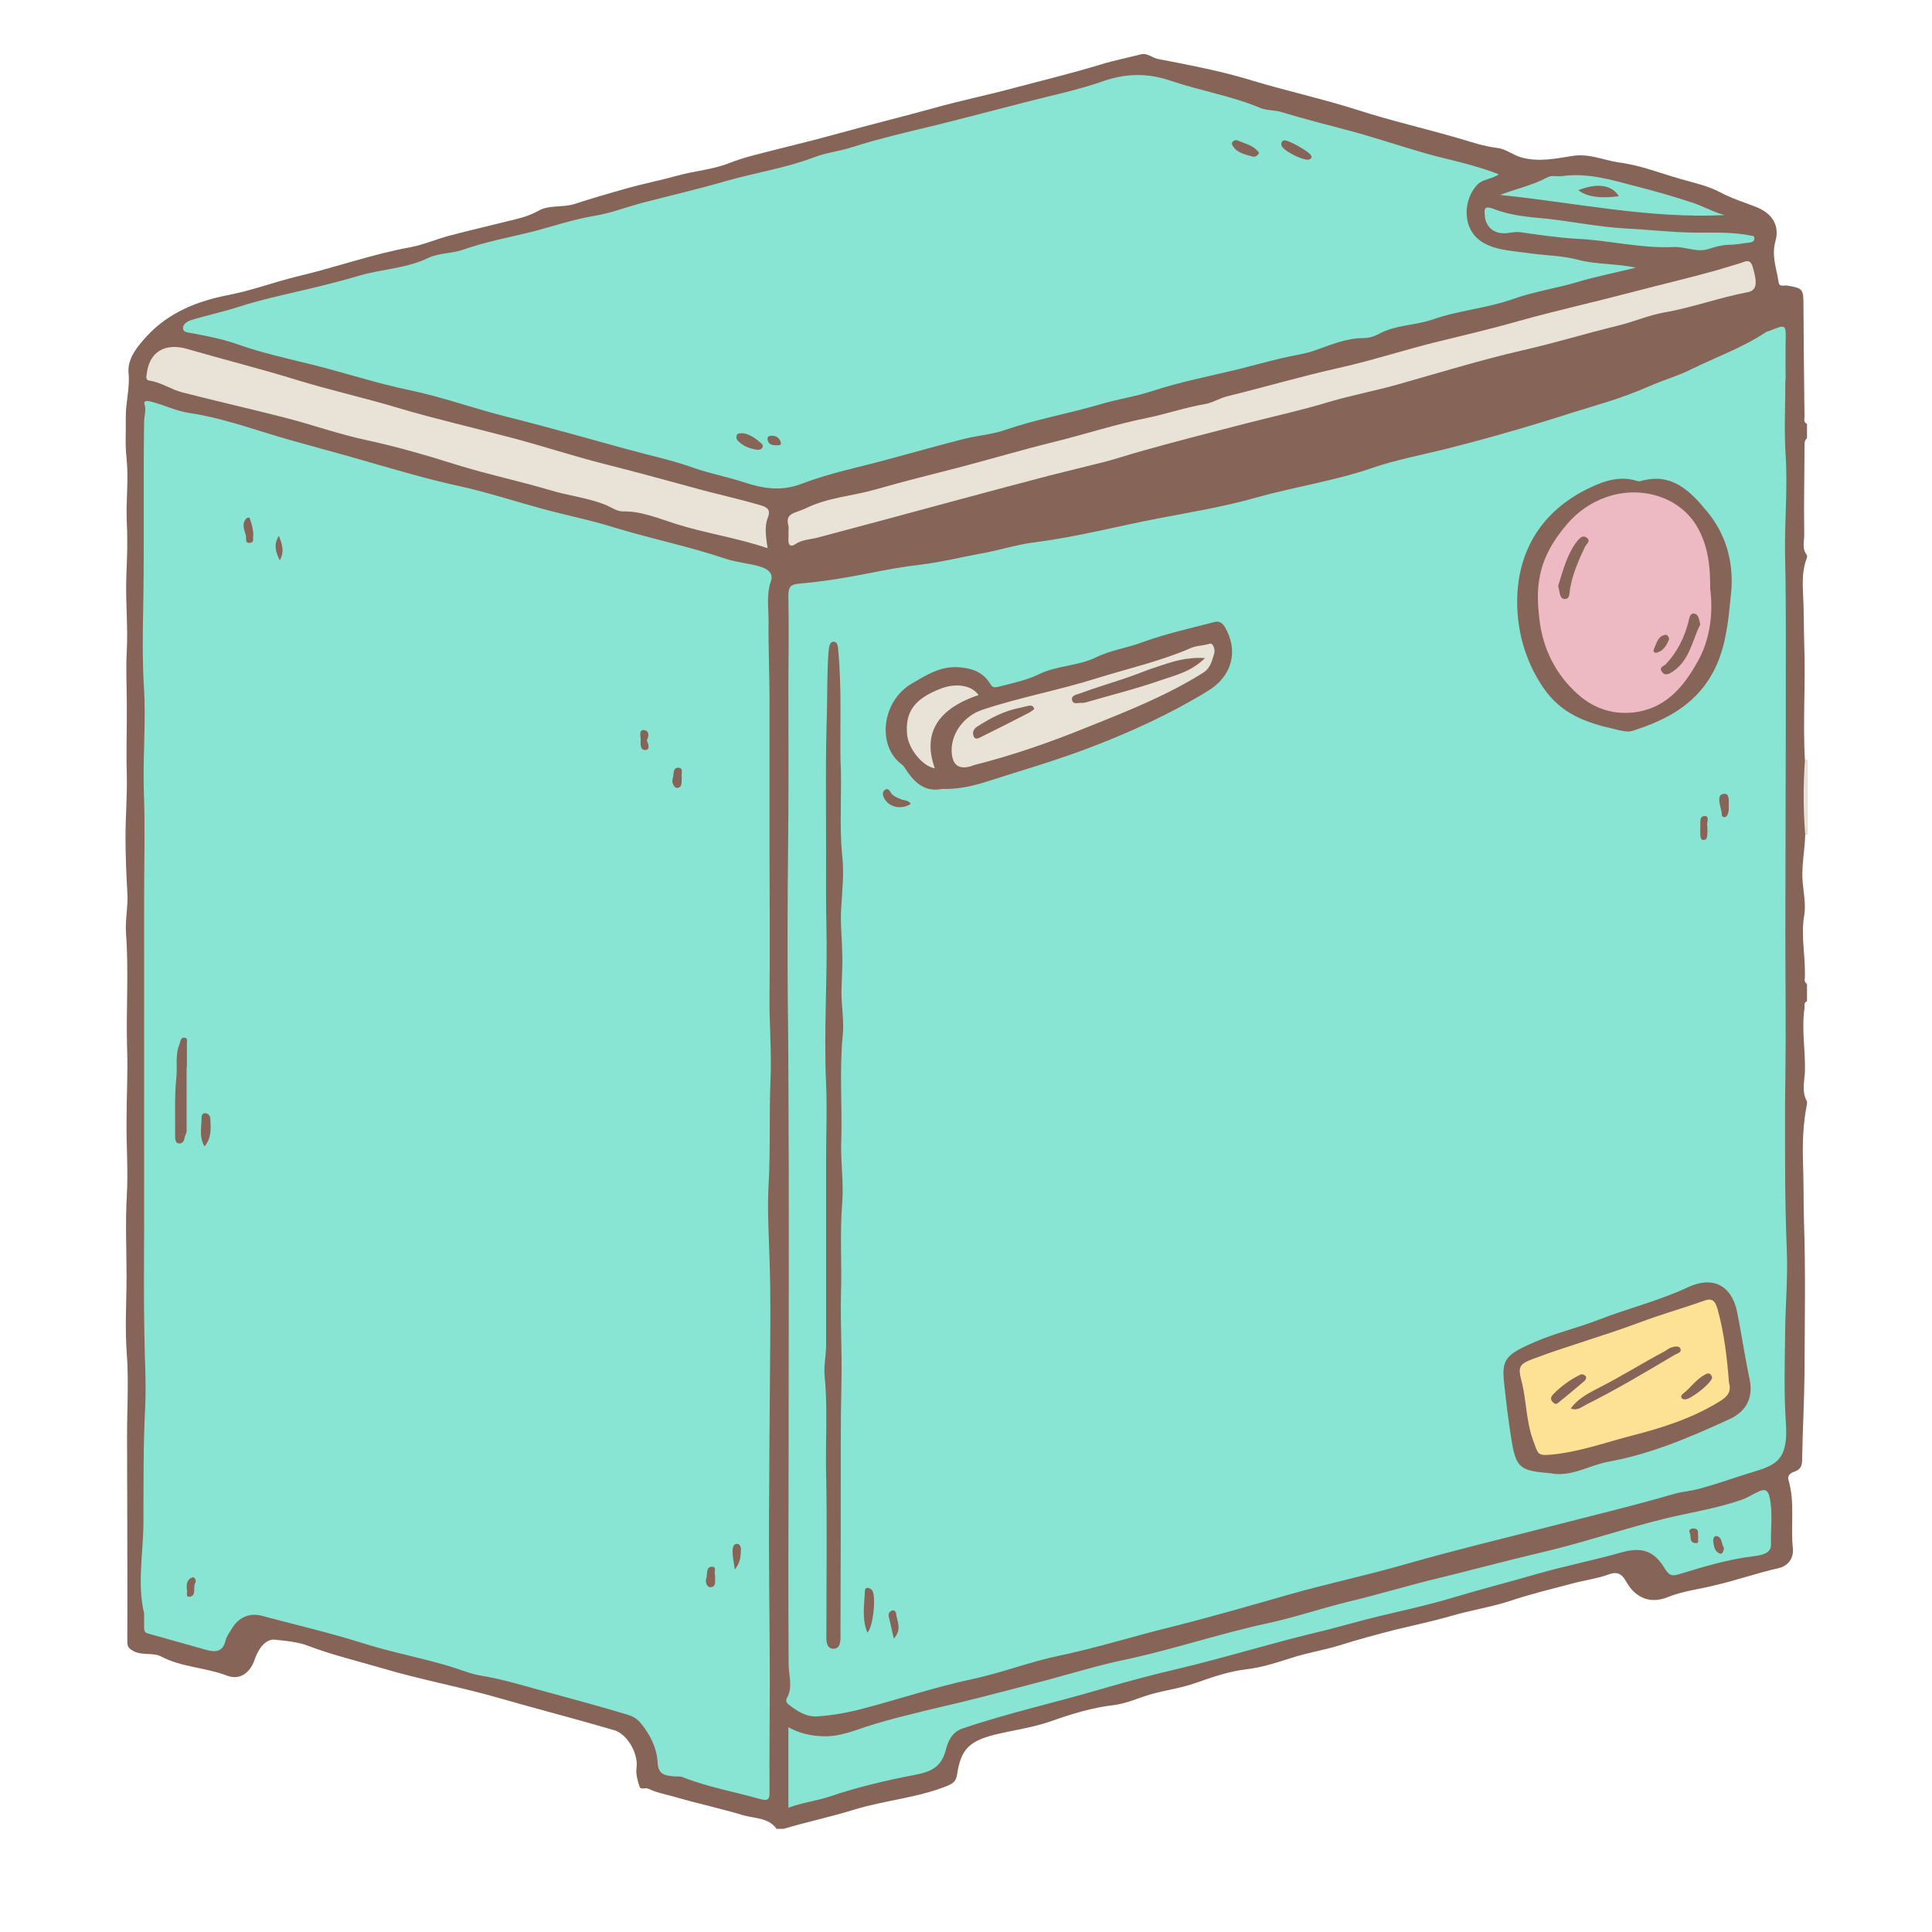 <svg xmlns="http://www.w3.org/2000/svg" xmlns:xlink="http://www.w3.org/1999/xlink" width="40" zoomAndPan="magnify" viewBox="0 0 30 30" height="40" preserveAspectRatio="xMidYMid meet" version="1.0"><defs><clipPath id="a19a7fcb53"><path d="M 1.934 0.816 L 28.066 0.816 L 28.066 28.398 L 1.934 28.398 Z M 1.934 0.816 " clip-rule="nonzero"/></clipPath><clipPath id="b9f5f7a1df"><path d="M 2 1 L 28 1 L 28 28.398 L 2 28.398 Z M 2 1 " clip-rule="nonzero"/></clipPath><clipPath id="507f3389a2"><path d="M 2 4 L 28.066 4 L 28.066 13 L 2 13 Z M 2 4 " clip-rule="nonzero"/></clipPath></defs><g clip-path="url(#a19a7fcb53)"><path fill="#866457" d="M 28.02 6.902 C 28.02 7.367 28.008 7.828 28.016 8.289 C 28.02 8.398 27.973 8.52 28.059 8.621 C 28.059 8.633 28.059 8.645 28.059 8.656 C 27.992 8.824 27.988 9.008 27.996 9.176 C 28.012 9.453 28.008 9.73 28.016 10.008 C 28.039 10.609 27.992 11.207 28.027 11.805 C 28.039 11.805 28.047 11.805 28.059 11.805 C 28.059 12.188 28.059 12.57 28.059 12.953 L 28.047 12.957 L 28.031 12.957 C 28.027 13.207 27.969 13.453 27.992 13.703 C 28.008 13.875 28.043 14.047 28.016 14.211 C 27.957 14.555 28.047 14.891 28.023 15.227 C 28.023 15.246 28.047 15.266 28.059 15.285 C 28.059 15.375 28.059 15.461 28.059 15.547 C 28.004 15.57 28.027 15.617 28.02 15.656 C 27.973 15.984 28.035 16.309 28.027 16.637 C 28.02 16.793 27.973 16.953 28.059 17.102 C 28.059 17.113 28.059 17.125 28.059 17.141 C 28 17.434 27.988 17.734 27.996 18.027 C 28.008 18.34 28.004 18.652 28.012 18.965 C 28.039 19.754 28.023 20.547 28.02 21.336 C 28.016 21.766 27.992 22.195 27.984 22.625 C 27.984 22.73 27.984 22.809 27.863 22.852 C 27.816 22.867 27.746 22.906 27.773 22.988 C 27.875 23.336 27.801 23.695 27.84 24.043 C 27.855 24.215 27.746 24.32 27.625 24.348 C 27.281 24.426 26.953 24.543 26.609 24.621 C 26.371 24.68 26.125 24.707 25.895 24.801 C 25.633 24.906 25.402 24.82 25.258 24.57 C 25.199 24.465 25.137 24.391 24.988 24.445 C 24.809 24.512 24.613 24.535 24.426 24.586 C 24.102 24.672 23.77 24.75 23.449 24.859 C 23.148 24.957 22.832 25.004 22.527 25.094 C 22.242 25.176 21.945 25.238 21.656 25.309 C 21.367 25.383 21.078 25.461 20.793 25.551 C 20.551 25.625 20.301 25.664 20.059 25.742 C 19.824 25.816 19.59 25.895 19.344 25.922 C 19.082 25.953 18.824 26.043 18.578 26.129 C 18.309 26.227 18.027 26.25 17.758 26.344 C 17.613 26.395 17.453 26.457 17.293 26.477 C 16.953 26.516 16.629 26.617 16.312 26.73 C 16.027 26.828 15.727 26.867 15.438 26.938 C 15.047 27.039 14.922 27.168 14.863 27.543 C 14.848 27.66 14.801 27.691 14.711 27.73 C 14.246 27.918 13.746 27.953 13.27 28.098 C 12.906 28.211 12.535 28.289 12.168 28.398 C 12.133 28.398 12.098 28.398 12.059 28.398 C 11.934 28.223 11.719 28.238 11.543 28.188 C 11.195 28.082 10.84 28.008 10.492 27.906 C 10.348 27.863 10.199 27.84 10.062 27.773 C 10.02 27.754 9.949 27.797 9.93 27.742 C 9.902 27.652 9.871 27.551 9.883 27.461 C 9.918 27.238 9.746 26.93 9.539 26.867 C 8.953 26.695 8.363 26.543 7.777 26.375 C 7.172 26.199 6.547 26.086 5.941 25.906 C 5.555 25.793 5.16 25.699 4.781 25.555 C 4.617 25.492 4.438 25.48 4.27 25.461 C 4.117 25.445 4.004 25.617 3.953 25.773 C 3.883 25.977 3.723 26.094 3.527 26.02 C 3.191 25.891 2.824 25.891 2.504 25.723 C 2.375 25.656 2.219 25.711 2.078 25.641 C 2.012 25.605 1.977 25.578 1.977 25.5 C 1.98 24.98 1.977 24.457 1.977 23.938 C 1.977 23.391 1.973 22.844 1.973 22.293 C 1.973 21.871 2 21.445 1.969 21.023 C 1.938 20.625 1.965 20.223 1.965 19.828 C 1.965 19.41 1.945 18.992 1.969 18.57 C 1.992 18.184 1.961 17.793 1.965 17.406 C 1.965 17.023 1.988 16.637 1.973 16.258 C 1.957 15.672 2 15.082 1.957 14.496 C 1.941 14.285 1.992 14.07 1.977 13.855 C 1.961 13.57 1.949 13.285 1.949 13 C 1.949 12.672 1.977 12.344 1.969 12.016 C 1.957 11.656 1.973 11.293 1.969 10.934 C 1.969 10.656 1.953 10.383 1.969 10.102 C 1.988 9.727 1.949 9.344 1.961 8.965 C 1.973 8.68 1.984 8.398 1.969 8.117 C 1.953 7.781 2 7.449 1.965 7.109 C 1.941 6.914 1.957 6.699 1.953 6.492 C 1.949 6.254 2.02 6.027 1.996 5.785 C 1.977 5.57 2.133 5.379 2.277 5.223 C 2.621 4.848 3.07 4.672 3.562 4.578 C 3.918 4.508 4.262 4.379 4.613 4.293 C 5.199 4.156 5.77 3.949 6.367 3.84 C 6.578 3.801 6.781 3.711 6.992 3.656 C 7.289 3.578 7.59 3.508 7.887 3.434 C 8.047 3.395 8.207 3.359 8.352 3.277 C 8.527 3.176 8.734 3.227 8.918 3.168 C 9.184 3.082 9.449 3.004 9.715 2.93 C 9.977 2.855 10.254 2.801 10.52 2.727 C 10.789 2.652 11.074 2.633 11.328 2.531 C 11.555 2.441 11.785 2.391 12.012 2.332 C 12.352 2.246 12.691 2.164 13.027 2.07 C 13.52 1.934 14.016 1.812 14.508 1.676 C 14.926 1.559 15.352 1.473 15.77 1.359 C 16.215 1.242 16.66 1.133 17.098 1 C 17.297 0.938 17.508 0.898 17.715 0.844 C 17.812 0.816 17.895 0.902 17.992 0.918 C 18.48 1.012 18.969 1.105 19.441 1.25 C 19.984 1.414 20.539 1.535 21.078 1.707 C 21.598 1.875 22.129 1.996 22.652 2.148 C 22.852 2.207 23.043 2.273 23.25 2.297 C 23.383 2.312 23.488 2.406 23.625 2.445 C 23.902 2.52 24.16 2.461 24.414 2.422 C 24.68 2.379 24.898 2.488 25.141 2.523 C 25.473 2.566 25.785 2.691 26.102 2.781 C 26.305 2.84 26.516 2.883 26.715 2.988 C 26.883 3.078 27.078 3.141 27.262 3.211 C 27.52 3.312 27.641 3.5 27.566 3.758 C 27.508 3.973 27.586 4.172 27.617 4.375 C 27.629 4.465 27.699 4.426 27.746 4.434 C 27.992 4.473 28.004 4.488 28.004 4.727 C 28.008 5.301 28.012 5.875 28.02 6.453 C 28.023 6.496 27.996 6.555 28.059 6.582 C 28.059 6.656 28.059 6.73 28.059 6.805 C 28.027 6.832 28.02 6.867 28.02 6.902 Z M 28.02 6.902 " fill-opacity="1" fill-rule="nonzero"/></g><g clip-path="url(#b9f5f7a1df)"><path fill="#89e5d3" d="M 27.723 5.895 C 27.723 6.285 27.703 6.676 27.727 7.066 C 27.762 7.59 27.707 8.113 27.719 8.637 C 27.738 9.48 27.727 10.324 27.73 11.168 C 27.73 11.582 27.727 11.992 27.727 12.402 C 27.727 13.102 27.723 13.805 27.723 14.504 C 27.723 15.246 27.734 15.988 27.723 16.734 C 27.715 17.172 27.719 17.609 27.719 18.047 C 27.719 18.508 27.727 18.969 27.746 19.43 C 27.762 19.852 27.723 20.285 27.719 20.711 C 27.715 21.164 27.699 21.621 27.73 22.074 C 27.781 22.754 27.523 22.758 27.062 22.906 C 26.848 22.977 26.625 23.051 26.402 23.113 C 26.266 23.152 26.125 23.16 25.988 23.199 C 25.375 23.379 24.75 23.527 24.129 23.688 C 23.371 23.883 22.605 24.066 21.852 24.281 C 21.246 24.457 20.629 24.586 20.023 24.758 C 19.422 24.93 18.816 25.105 18.207 25.258 C 17.617 25.402 17.039 25.586 16.441 25.711 C 15.988 25.805 15.551 25.977 15.094 26.074 C 14.527 26.195 13.977 26.379 13.418 26.527 C 13.18 26.59 12.934 26.637 12.688 26.652 C 12.523 26.664 12.375 26.57 12.242 26.465 C 12.211 26.441 12.199 26.402 12.219 26.367 C 12.316 26.195 12.246 26.02 12.246 25.844 C 12.242 25.316 12.242 24.789 12.242 24.262 C 12.242 23.629 12.246 22.992 12.246 22.359 C 12.246 20.461 12.254 18.562 12.242 16.664 C 12.242 16.117 12.23 15.57 12.23 15.027 C 12.227 14.215 12.234 13.406 12.242 12.594 C 12.246 11.938 12.242 11.281 12.242 10.629 C 12.246 10.168 12.25 9.707 12.242 9.25 C 12.242 9.117 12.27 9.074 12.414 9.062 C 12.773 9.031 13.133 8.973 13.488 8.902 C 13.758 8.848 14.035 8.797 14.309 8.766 C 14.609 8.73 14.902 8.656 15.199 8.602 C 15.496 8.551 15.793 8.453 16.086 8.418 C 16.727 8.336 17.348 8.172 17.98 8.051 C 18.484 7.953 18.996 7.871 19.492 7.73 C 20.098 7.559 20.723 7.469 21.32 7.262 C 21.688 7.137 22.07 7.066 22.445 6.973 C 22.961 6.844 23.473 6.699 23.984 6.543 C 24.293 6.445 24.605 6.348 24.914 6.254 C 25.16 6.18 25.398 6.09 25.633 5.988 C 25.844 5.895 26.062 5.836 26.27 5.73 C 26.652 5.543 27.059 5.398 27.418 5.16 C 27.434 5.148 27.449 5.145 27.469 5.141 C 27.738 5.031 27.734 5.031 27.727 5.32 C 27.723 5.512 27.727 5.703 27.727 5.895 C 27.727 5.895 27.723 5.895 27.723 5.895 Z M 14.625 12.25 C 14.875 12.258 15.098 12.207 15.309 12.141 C 15.855 11.965 16.402 11.809 16.941 11.602 C 17.574 11.359 18.18 11.082 18.754 10.73 C 19.141 10.496 19.234 10.094 19.016 9.73 C 18.965 9.652 18.914 9.645 18.852 9.66 C 18.48 9.758 18.102 9.84 17.738 9.973 C 17.504 10.062 17.25 10.094 17.02 10.207 C 16.738 10.344 16.41 10.332 16.125 10.473 C 15.93 10.566 15.715 10.609 15.504 10.664 C 15.438 10.68 15.41 10.676 15.375 10.617 C 15.254 10.418 15.059 10.367 14.844 10.359 C 14.582 10.355 14.375 10.488 14.16 10.613 C 13.688 10.887 13.613 11.586 14.004 11.871 C 14.027 11.891 14.047 11.918 14.062 11.941 C 14.199 12.16 14.375 12.305 14.625 12.25 Z M 13.051 11.793 C 13.043 11.227 13.07 10.66 13.016 10.098 C 13.012 10.043 13.008 9.965 12.945 9.965 C 12.879 9.965 12.875 10.047 12.867 10.105 C 12.84 10.43 12.848 10.754 12.84 11.078 C 12.816 11.793 12.828 12.508 12.828 13.223 C 12.828 13.598 12.824 13.973 12.832 14.344 C 12.852 15.176 12.789 16.008 12.828 16.84 C 12.844 17.215 12.828 17.59 12.828 17.965 C 12.828 18.938 12.828 19.906 12.828 20.879 C 12.828 21.043 12.789 21.219 12.805 21.371 C 12.855 21.875 12.816 22.379 12.828 22.883 C 12.844 23.695 12.832 24.512 12.832 25.328 C 12.832 25.438 12.812 25.598 12.941 25.602 C 13.07 25.602 13.051 25.438 13.051 25.328 C 13.055 24.367 13.055 23.41 13.055 22.449 C 13.055 22.125 13.059 21.797 13.066 21.469 C 13.078 21.012 13.047 20.551 13.059 20.09 C 13.074 19.617 13.039 19.148 13.078 18.676 C 13.102 18.371 13.055 18.062 13.062 17.758 C 13.082 17.199 13.031 16.637 13.086 16.078 C 13.109 15.852 13.066 15.629 13.066 15.402 C 13.07 15.199 13.086 14.992 13.078 14.789 C 13.074 14.562 13.047 14.332 13.062 14.102 C 13.078 13.832 13.109 13.559 13.078 13.289 C 13.027 12.789 13.078 12.293 13.051 11.793 Z M 26.887 9.133 C 26.91 8.691 26.793 8.293 26.516 7.953 C 26.25 7.629 25.965 7.332 25.48 7.469 C 25.457 7.477 25.43 7.473 25.41 7.465 C 25.164 7.391 24.938 7.457 24.719 7.559 C 23.977 7.898 23.574 8.508 23.559 9.301 C 23.551 9.77 23.672 10.242 23.957 10.668 C 24.238 11.086 24.629 11.223 25.066 11.32 C 25.16 11.344 25.27 11.375 25.352 11.348 C 25.766 11.215 26.156 11.035 26.438 10.684 C 26.805 10.23 26.832 9.68 26.887 9.133 Z M 24.113 22.883 C 24.418 22.926 24.68 22.754 24.965 22.699 C 25.629 22.582 26.246 22.316 26.859 22.035 C 27.152 21.898 27.219 21.664 27.168 21.418 C 27.094 21.07 27.043 20.715 26.973 20.367 C 26.887 19.957 26.594 19.809 26.211 19.988 C 25.762 20.199 25.277 20.316 24.816 20.496 C 24.492 20.621 24.152 20.699 23.828 20.84 C 23.398 21.027 23.32 21.102 23.352 21.438 C 23.383 21.734 23.418 22.031 23.465 22.328 C 23.539 22.793 23.594 22.836 24.059 22.875 C 24.078 22.875 24.098 22.879 24.113 22.883 Z M 13.469 25.352 C 13.562 25.258 13.609 24.766 13.539 24.691 C 13.5 24.648 13.43 24.637 13.43 24.703 C 13.422 24.918 13.379 25.133 13.469 25.352 Z M 14.141 12.484 C 14.109 12.418 14.035 12.434 13.98 12.406 C 13.922 12.383 13.867 12.359 13.832 12.309 C 13.809 12.266 13.781 12.23 13.734 12.27 C 13.699 12.301 13.707 12.352 13.727 12.391 C 13.801 12.535 13.992 12.578 14.141 12.484 Z M 13.879 25.445 C 14.016 25.293 13.922 25.168 13.914 25.047 C 13.91 25.023 13.879 24.992 13.844 25.012 C 13.812 25.027 13.789 25.059 13.801 25.102 C 13.824 25.207 13.848 25.309 13.879 25.445 Z M 26.844 12.535 C 26.844 12.484 26.844 12.461 26.844 12.438 C 26.844 12.375 26.832 12.316 26.762 12.328 C 26.688 12.336 26.695 12.402 26.699 12.457 C 26.707 12.512 26.723 12.562 26.734 12.617 C 26.738 12.645 26.73 12.684 26.77 12.688 C 26.816 12.691 26.828 12.648 26.836 12.617 C 26.848 12.582 26.844 12.547 26.844 12.535 Z M 26.512 12.832 C 26.492 12.789 26.555 12.676 26.477 12.672 C 26.375 12.668 26.41 12.781 26.402 12.848 C 26.402 12.879 26.402 12.91 26.402 12.938 C 26.402 12.98 26.402 13.043 26.449 13.043 C 26.512 13.047 26.508 12.984 26.512 12.938 C 26.516 12.906 26.512 12.875 26.512 12.832 Z M 2.238 25.055 C 2.129 24.594 2.223 24.125 2.227 23.66 C 2.23 23.062 2.223 22.461 2.254 21.855 C 2.273 21.484 2.246 21.102 2.242 20.723 C 2.23 20.16 2.238 19.602 2.238 19.039 C 2.238 18.383 2.238 17.727 2.238 17.07 C 2.238 16.02 2.238 14.969 2.238 13.914 C 2.238 13.379 2.254 12.836 2.234 12.301 C 2.215 11.75 2.27 11.199 2.234 10.652 C 2.211 10.262 2.215 9.871 2.223 9.484 C 2.242 8.504 2.223 7.52 2.238 6.539 C 2.238 6.457 2.273 6.375 2.246 6.285 C 2.23 6.238 2.25 6.219 2.316 6.23 C 2.531 6.277 2.727 6.383 2.945 6.414 C 3.422 6.484 3.879 6.648 4.34 6.785 C 4.809 6.922 5.281 7.043 5.746 7.18 C 6.207 7.312 6.672 7.449 7.145 7.551 C 7.57 7.645 7.984 7.781 8.402 7.895 C 8.781 8 9.168 8.074 9.539 8.191 C 10.113 8.367 10.699 8.484 11.266 8.676 C 11.453 8.738 11.645 8.746 11.824 8.805 C 11.934 8.84 12.008 8.914 11.973 9.016 C 11.895 9.234 11.938 9.461 11.934 9.672 C 11.93 10.07 11.949 10.469 11.949 10.867 C 11.949 11.676 11.949 12.488 11.949 13.297 C 11.949 14.004 11.957 14.711 11.949 15.414 C 11.941 15.863 11.984 16.312 11.965 16.754 C 11.941 17.305 11.965 17.859 11.934 18.41 C 11.914 18.789 11.938 19.172 11.949 19.551 C 11.969 20.109 11.961 20.664 11.957 21.219 C 11.949 22.008 11.945 22.793 11.941 23.582 C 11.938 23.996 11.945 24.41 11.945 24.824 C 11.949 25.258 11.953 25.691 11.953 26.125 C 11.953 26.688 11.945 27.254 11.949 27.816 C 11.953 27.945 11.926 27.969 11.797 27.934 C 11.398 27.82 10.984 27.75 10.598 27.594 C 10.555 27.578 10.5 27.59 10.453 27.582 C 10.32 27.57 10.219 27.551 10.211 27.363 C 10.199 27.145 10.098 26.941 9.957 26.766 C 9.902 26.691 9.824 26.648 9.73 26.621 C 9.289 26.488 8.848 26.371 8.406 26.25 C 8.105 26.168 7.801 26.074 7.488 26.023 C 7.312 25.996 7.145 25.922 6.969 25.871 C 6.527 25.738 6.074 25.656 5.637 25.516 C 5.117 25.352 4.59 25.23 4.066 25.09 C 3.875 25.039 3.703 25.113 3.598 25.293 C 3.562 25.352 3.52 25.406 3.504 25.469 C 3.461 25.656 3.344 25.66 3.195 25.617 C 2.902 25.535 2.602 25.449 2.305 25.367 C 2.25 25.355 2.238 25.324 2.238 25.277 C 2.238 25.203 2.238 25.129 2.238 25.055 Z M 2.898 16.57 C 2.898 16.57 2.902 16.57 2.902 16.57 C 2.902 16.453 2.902 16.336 2.902 16.219 C 2.898 16.184 2.926 16.121 2.867 16.113 C 2.801 16.105 2.805 16.168 2.789 16.211 C 2.715 16.383 2.758 16.562 2.738 16.738 C 2.707 17.039 2.723 17.348 2.719 17.652 C 2.719 17.699 2.73 17.75 2.773 17.754 C 2.828 17.766 2.859 17.723 2.867 17.664 C 2.871 17.629 2.898 17.598 2.898 17.562 C 2.898 17.23 2.898 16.902 2.898 16.57 Z M 3.176 17.801 C 3.289 17.668 3.273 17.516 3.266 17.367 C 3.262 17.32 3.227 17.285 3.18 17.285 C 3.133 17.289 3.129 17.336 3.129 17.371 C 3.129 17.512 3.09 17.66 3.176 17.801 Z M 3.934 8.305 C 3.93 8.211 3.906 8.125 3.875 8.039 C 3.871 8.035 3.836 8.039 3.828 8.047 C 3.746 8.133 3.793 8.227 3.82 8.32 C 3.828 8.359 3.797 8.434 3.875 8.43 C 3.961 8.426 3.918 8.348 3.934 8.305 Z M 11.41 24.371 C 11.496 24.262 11.5 24.172 11.504 24.082 C 11.508 24.031 11.5 23.973 11.441 23.973 C 11.383 23.973 11.375 24.047 11.375 24.086 C 11.375 24.172 11.395 24.258 11.41 24.371 Z M 10.586 12.07 C 10.574 12.023 10.621 11.93 10.539 11.922 C 10.438 11.914 10.469 12.031 10.445 12.09 C 10.426 12.148 10.465 12.234 10.512 12.234 C 10.598 12.234 10.582 12.141 10.586 12.07 Z M 10.043 11.496 C 10.078 11.434 10.086 11.344 9.996 11.336 C 9.914 11.332 9.949 11.434 9.949 11.484 C 9.945 11.543 9.938 11.645 10.012 11.645 C 10.098 11.648 10.074 11.566 10.043 11.496 Z M 11.105 24.465 C 11.078 24.426 11.141 24.324 11.055 24.328 C 10.953 24.328 10.992 24.453 10.965 24.516 C 10.949 24.559 10.973 24.656 11.043 24.645 C 11.129 24.633 11.098 24.539 11.105 24.465 Z M 2.902 24.68 C 2.918 24.711 2.871 24.809 2.949 24.793 C 3.059 24.773 2.988 24.645 3.035 24.574 C 3.055 24.539 3.016 24.484 2.992 24.492 C 2.91 24.516 2.891 24.59 2.902 24.68 Z M 4.344 8.703 C 4.422 8.559 4.379 8.453 4.332 8.32 C 4.242 8.457 4.281 8.566 4.344 8.703 Z M 23.273 2.707 C 23.164 2.785 23.031 2.777 22.945 2.863 C 22.73 3.074 22.676 3.555 23.027 3.766 C 23.25 3.895 23.508 3.895 23.758 3.934 C 24.008 3.969 24.266 3.969 24.508 4.035 C 24.793 4.109 25.086 4.09 25.402 4.156 C 25.102 4.23 24.824 4.285 24.551 4.363 C 24.195 4.473 23.828 4.523 23.48 4.648 C 23.078 4.789 22.645 4.82 22.246 4.961 C 21.973 5.055 21.672 5.043 21.414 5.184 C 21.34 5.223 21.254 5.25 21.168 5.25 C 20.898 5.25 20.656 5.359 20.406 5.445 C 20.246 5.5 20.078 5.52 19.914 5.559 C 19.68 5.613 19.445 5.68 19.211 5.738 C 18.77 5.844 18.328 5.93 17.898 6.07 C 17.629 6.16 17.344 6.199 17.074 6.281 C 16.594 6.422 16.098 6.508 15.621 6.672 C 15.414 6.746 15.184 6.762 14.965 6.816 C 14.566 6.918 14.168 7.031 13.773 7.137 C 13.328 7.258 12.875 7.348 12.449 7.512 C 12.129 7.637 11.832 7.582 11.551 7.488 C 11.297 7.406 11.035 7.355 10.785 7.27 C 10.449 7.148 10.098 7.074 9.754 6.98 C 9.113 6.805 8.473 6.621 7.828 6.461 C 7.34 6.336 6.863 6.164 6.375 6.062 C 5.828 5.949 5.301 5.77 4.762 5.641 C 4.414 5.555 4.059 5.477 3.715 5.355 C 3.484 5.273 3.25 5.223 3.012 5.18 C 2.945 5.164 2.852 5.168 2.844 5.109 C 2.828 5.031 2.918 4.984 2.984 4.965 C 3.219 4.895 3.457 4.844 3.688 4.77 C 3.918 4.695 4.152 4.637 4.383 4.582 C 4.789 4.488 5.195 4.395 5.59 4.277 C 5.941 4.176 6.316 4.168 6.652 4.004 C 6.816 3.926 7.023 3.938 7.199 3.875 C 7.551 3.75 7.922 3.684 8.281 3.594 C 8.594 3.512 8.902 3.406 9.227 3.352 C 9.48 3.312 9.727 3.215 9.98 3.148 C 10.414 3.035 10.852 2.934 11.281 2.809 C 11.734 2.68 12.203 2.609 12.645 2.441 C 12.824 2.371 13.02 2.352 13.207 2.293 C 13.648 2.152 14.102 2.047 14.555 1.938 C 15.012 1.824 15.469 1.703 15.926 1.586 C 16.332 1.48 16.742 1.398 17.137 1.258 C 17.488 1.137 17.824 1.133 18.18 1.254 C 18.637 1.41 19.121 1.488 19.57 1.676 C 19.676 1.719 19.793 1.707 19.906 1.742 C 20.25 1.848 20.598 1.934 20.945 2.027 C 21.344 2.133 21.734 2.266 22.129 2.379 C 22.383 2.453 22.645 2.504 22.902 2.582 C 23.023 2.617 23.145 2.656 23.273 2.707 Z M 20.363 2.426 C 20.355 2.363 19.988 2.16 19.934 2.18 C 19.898 2.195 19.891 2.223 19.898 2.254 C 19.91 2.336 20.246 2.504 20.328 2.477 C 20.355 2.465 20.371 2.453 20.363 2.426 Z M 11.531 6.727 C 11.492 6.73 11.453 6.723 11.441 6.758 C 11.426 6.793 11.438 6.828 11.469 6.855 C 11.551 6.934 11.652 6.969 11.758 6.984 C 11.828 6.996 11.875 6.926 11.82 6.883 C 11.738 6.812 11.641 6.738 11.531 6.727 Z M 19.551 2.371 C 19.535 2.355 19.523 2.336 19.504 2.32 C 19.422 2.246 19.312 2.223 19.215 2.18 C 19.176 2.164 19.113 2.203 19.133 2.246 C 19.191 2.371 19.324 2.395 19.445 2.43 C 19.492 2.441 19.527 2.422 19.551 2.371 Z M 11.992 6.766 C 11.953 6.766 11.914 6.773 11.918 6.82 C 11.926 6.895 11.984 6.914 12.047 6.914 C 12.082 6.914 12.137 6.922 12.125 6.871 C 12.109 6.812 12.062 6.766 11.992 6.766 Z M 12.242 28.07 C 12.242 27.641 12.242 27.242 12.242 26.82 C 12.426 26.922 12.605 26.957 12.801 26.961 C 13.031 26.965 13.238 26.883 13.449 26.812 C 13.668 26.742 13.895 26.68 14.121 26.625 C 14.484 26.531 14.852 26.453 15.215 26.359 C 15.559 26.273 15.906 26.18 16.25 26.09 C 16.66 25.98 17.066 25.855 17.477 25.77 C 18.211 25.613 18.926 25.371 19.66 25.211 C 20.086 25.121 20.496 24.98 20.922 24.875 C 21.414 24.758 21.898 24.609 22.391 24.492 C 22.68 24.422 22.969 24.344 23.258 24.273 C 23.543 24.199 23.832 24.133 24.117 24.062 C 24.707 23.914 25.285 23.719 25.879 23.574 C 26.262 23.484 26.656 23.422 27.031 23.293 C 27.125 23.262 27.203 23.211 27.293 23.168 C 27.383 23.125 27.449 23.109 27.48 23.258 C 27.531 23.504 27.492 23.746 27.5 23.988 C 27.504 24.125 27.336 24.152 27.238 24.164 C 26.836 24.211 26.453 24.328 26.07 24.445 C 25.965 24.477 25.918 24.465 25.855 24.363 C 25.691 24.082 25.492 24.016 25.18 24.105 C 24.742 24.23 24.297 24.316 23.863 24.441 C 23.434 24.566 23 24.676 22.57 24.805 C 22.184 24.922 21.785 25.008 21.391 25.102 C 21.066 25.18 20.75 25.277 20.426 25.352 C 19.73 25.52 19.051 25.73 18.355 25.898 C 17.945 25.992 17.535 26.102 17.129 26.219 C 16.406 26.434 15.672 26.594 14.957 26.836 C 14.773 26.895 14.719 27.051 14.688 27.168 C 14.617 27.441 14.457 27.512 14.211 27.559 C 13.762 27.645 13.312 27.75 12.879 27.898 C 12.676 27.965 12.465 27.988 12.242 28.07 Z M 26.77 24.035 C 26.727 23.98 26.75 23.875 26.656 23.852 C 26.621 23.84 26.598 23.895 26.602 23.93 C 26.613 24.012 26.625 24.098 26.711 24.125 C 26.742 24.137 26.766 24.086 26.77 24.035 Z M 26.371 23.871 C 26.355 23.82 26.398 23.738 26.297 23.734 C 26.254 23.734 26.215 23.754 26.238 23.801 C 26.266 23.855 26.223 23.953 26.324 23.961 C 26.398 23.969 26.355 23.902 26.371 23.871 Z M 26.781 3.34 C 25.602 3.398 24.453 3.145 23.293 3.027 C 23.543 2.93 23.797 2.879 24.027 2.754 C 24.105 2.715 24.184 2.746 24.262 2.734 C 24.652 2.68 25.027 2.793 25.398 2.891 C 25.688 2.965 25.977 3.047 26.262 3.141 C 26.438 3.195 26.598 3.293 26.781 3.34 Z M 25.137 3.047 C 25.031 2.871 24.805 2.836 24.508 2.953 C 24.637 3.055 24.848 3.086 25.137 3.047 Z M 23.328 3.621 C 23.422 3.629 23.504 3.594 23.598 3.605 C 23.891 3.645 24.184 3.691 24.477 3.707 C 24.98 3.73 25.473 3.859 25.977 3.836 C 26.164 3.824 26.344 3.926 26.527 3.867 C 26.633 3.832 26.734 3.805 26.848 3.801 C 26.957 3.801 27.066 3.777 27.172 3.766 C 27.211 3.758 27.246 3.746 27.242 3.695 C 27.238 3.652 27.199 3.664 27.172 3.656 C 26.844 3.59 26.512 3.621 26.184 3.609 C 25.863 3.598 25.547 3.562 25.23 3.547 C 24.832 3.523 24.438 3.445 24.039 3.398 C 23.754 3.371 23.469 3.352 23.199 3.246 C 23.078 3.199 23.039 3.219 23.055 3.328 C 23.059 3.5 23.172 3.613 23.328 3.621 Z M 23.328 3.621 " fill-opacity="1" fill-rule="nonzero"/></g><g clip-path="url(#507f3389a2)"><path fill="#e9e3d7" d="M 28.059 12.953 L 28.047 12.957 C 28.047 12.957 28.031 12.957 28.031 12.957 C 28 12.574 28 12.188 28.027 11.805 C 28.035 11.805 28.047 11.805 28.059 11.805 C 28.059 12.188 28.059 12.57 28.059 12.953 Z M 12.242 8.387 C 12.242 8.469 12.281 8.496 12.344 8.453 C 12.457 8.375 12.586 8.379 12.711 8.344 C 13.398 8.16 14.09 7.977 14.777 7.789 C 15.285 7.652 15.793 7.516 16.301 7.383 C 16.559 7.32 16.816 7.254 17.074 7.191 C 17.305 7.137 17.535 7.055 17.77 6.992 C 18.293 6.844 18.824 6.711 19.352 6.574 C 19.777 6.465 20.211 6.371 20.633 6.242 C 20.988 6.137 21.352 6.07 21.707 5.969 C 22.348 5.789 22.988 5.59 23.637 5.441 C 24.137 5.328 24.629 5.176 25.129 5.055 C 25.367 4.996 25.602 4.895 25.84 4.852 C 26.277 4.777 26.695 4.621 27.129 4.539 C 27.281 4.512 27.293 4.406 27.215 4.141 C 27.172 4 27.086 4.07 27.012 4.09 C 26.891 4.125 26.77 4.164 26.648 4.199 C 26.215 4.32 25.777 4.422 25.348 4.535 C 24.754 4.691 24.16 4.824 23.57 4.988 C 23.133 5.113 22.691 5.215 22.25 5.324 C 21.758 5.449 21.277 5.605 20.781 5.715 C 20.203 5.844 19.637 6.012 19.062 6.152 C 18.934 6.184 18.824 6.258 18.699 6.277 C 18.402 6.328 18.117 6.426 17.82 6.488 C 17.328 6.586 16.852 6.742 16.363 6.863 C 15.887 6.98 15.414 7.121 14.938 7.246 C 14.488 7.363 14.035 7.473 13.59 7.602 C 13.234 7.703 12.855 7.723 12.508 7.895 C 12.344 7.973 12.18 7.961 12.246 8.176 C 12.242 8.266 12.246 8.324 12.242 8.387 Z M 11.922 8.039 C 11.973 7.914 11.91 7.875 11.805 7.844 C 11.457 7.742 11.105 7.668 10.758 7.57 C 10.301 7.445 9.84 7.32 9.379 7.203 C 8.883 7.078 8.395 6.914 7.895 6.785 C 7.336 6.637 6.77 6.508 6.215 6.344 C 5.691 6.184 5.152 6.066 4.629 5.906 C 4.062 5.73 3.484 5.586 2.918 5.422 C 2.566 5.316 2.324 5.461 2.281 5.789 C 2.277 5.832 2.25 5.902 2.32 5.91 C 2.508 5.938 2.66 6.051 2.836 6.094 C 3.367 6.23 3.902 6.352 4.434 6.488 C 4.859 6.598 5.273 6.746 5.699 6.836 C 6.172 6.938 6.637 7.074 7.098 7.219 C 7.574 7.367 8.059 7.469 8.535 7.609 C 8.824 7.699 9.129 7.727 9.414 7.844 C 9.496 7.879 9.582 7.941 9.668 7.941 C 9.957 7.934 10.227 8.051 10.488 8.133 C 10.953 8.281 11.434 8.348 11.918 8.512 C 11.895 8.336 11.867 8.184 11.922 8.039 Z M 15.098 11.891 C 15.102 11.887 15.109 11.887 15.113 11.883 C 15.727 11.73 16.324 11.52 16.91 11.281 C 17.516 11.039 18.125 10.797 18.684 10.445 C 18.805 10.367 18.82 10.25 18.855 10.145 C 18.871 10.102 18.844 9.977 18.781 9.996 C 18.684 10.027 18.578 10.023 18.484 10.066 C 18.012 10.27 17.508 10.383 17.02 10.535 C 16.438 10.719 15.832 10.828 15.25 11.023 C 14.98 11.113 14.773 11.375 14.777 11.656 C 14.781 11.883 14.891 11.961 15.098 11.891 Z M 18.027 10.562 C 17.645 10.695 17.254 10.793 16.863 10.906 C 16.84 10.91 16.816 10.918 16.793 10.914 C 16.742 10.91 16.668 10.945 16.648 10.875 C 16.625 10.805 16.711 10.785 16.754 10.773 C 17.004 10.68 17.258 10.605 17.508 10.52 C 17.668 10.465 17.824 10.398 17.984 10.348 C 18.207 10.273 18.43 10.199 18.711 10.219 C 18.492 10.434 18.25 10.484 18.027 10.562 Z M 15.973 11.07 C 15.723 11.199 15.469 11.328 15.215 11.453 C 15.18 11.473 15.141 11.48 15.121 11.438 C 15.09 11.371 15.121 11.316 15.176 11.281 C 15.379 11.152 15.59 11.039 15.832 10.992 C 15.887 10.98 15.938 10.965 15.988 10.957 C 16.02 10.953 16.051 10.965 16.059 11.012 C 16.031 11.031 16.004 11.055 15.973 11.07 Z M 14.613 10.691 C 14.203 10.848 14.051 11.051 14.086 11.41 C 14.109 11.633 14.328 11.902 14.516 11.93 C 14.336 11.434 14.508 11.023 15.195 10.793 C 15.09 10.641 14.848 10.602 14.613 10.691 Z M 14.613 10.691 " fill-opacity="1" fill-rule="nonzero"/></g><path fill="#edbac3" d="M 26.555 9.137 C 26.602 9.488 26.566 9.914 26.359 10.277 C 26.16 10.633 25.902 10.965 25.445 11.051 C 25.074 11.117 24.75 11.008 24.492 10.773 C 24.156 10.469 23.953 10.07 23.902 9.602 C 23.879 9.398 23.867 9.195 23.902 8.992 C 23.957 8.652 24.129 8.375 24.348 8.121 C 24.512 7.938 24.707 7.801 24.945 7.719 C 25.473 7.531 26.125 7.707 26.391 8.25 C 26.52 8.512 26.559 8.781 26.555 9.137 Z M 26.402 9.695 C 26.383 9.625 26.379 9.539 26.305 9.527 C 26.242 9.52 26.23 9.598 26.219 9.652 C 26.156 9.898 26.047 10.121 25.871 10.309 C 25.84 10.344 25.754 10.359 25.805 10.43 C 25.859 10.508 25.93 10.457 25.984 10.422 C 26.238 10.246 26.277 9.945 26.402 9.695 Z M 24.195 9.098 C 24.219 9.172 24.211 9.293 24.289 9.301 C 24.387 9.309 24.367 9.195 24.383 9.121 C 24.426 8.898 24.516 8.691 24.613 8.488 C 24.637 8.441 24.707 8.402 24.637 8.348 C 24.578 8.305 24.531 8.355 24.496 8.395 C 24.332 8.602 24.273 8.852 24.195 9.098 Z M 25.918 9.926 C 25.914 9.883 25.887 9.848 25.848 9.859 C 25.738 9.887 25.723 9.996 25.68 10.082 C 25.664 10.121 25.695 10.145 25.73 10.133 C 25.832 10.105 25.879 10.02 25.918 9.926 Z M 25.918 9.926 " fill-opacity="1" fill-rule="nonzero"/><path fill="#fde296" d="M 26.848 21.469 C 26.887 21.613 26.828 21.684 26.695 21.766 C 26.281 22.02 25.824 22.168 25.367 22.285 C 24.949 22.391 24.539 22.543 24.102 22.586 C 23.863 22.609 23.887 22.582 23.801 22.352 C 23.695 22.051 23.703 21.738 23.625 21.441 C 23.566 21.219 23.598 21.18 23.801 21.102 C 24.344 20.898 24.906 20.742 25.449 20.539 C 25.777 20.414 26.117 20.32 26.445 20.203 C 26.57 20.156 26.625 20.176 26.668 20.32 C 26.773 20.691 26.816 21.078 26.848 21.469 Z M 24.391 21.871 C 24.488 21.91 24.555 21.852 24.621 21.816 C 25.09 21.582 25.543 21.312 25.996 21.043 C 26.039 21.016 26.125 21.004 26.09 20.934 C 26.062 20.891 25.988 20.91 25.934 20.93 C 25.902 20.945 25.875 20.969 25.84 20.988 C 25.492 21.172 25.16 21.383 24.809 21.559 C 24.66 21.637 24.5 21.719 24.391 21.871 Z M 24.152 21.801 C 24.164 21.797 24.18 21.797 24.188 21.789 C 24.328 21.676 24.465 21.562 24.602 21.445 C 24.621 21.426 24.645 21.395 24.617 21.363 C 24.594 21.344 24.566 21.332 24.535 21.348 C 24.375 21.426 24.234 21.531 24.113 21.656 C 24.059 21.711 24.086 21.766 24.152 21.801 Z M 26.586 21.391 C 26.57 21.32 26.527 21.312 26.469 21.348 C 26.332 21.422 26.25 21.555 26.129 21.645 C 26.094 21.672 26.094 21.727 26.164 21.73 C 26.25 21.734 26.578 21.477 26.586 21.391 Z M 26.586 21.391 " fill-opacity="1" fill-rule="nonzero"/></svg>